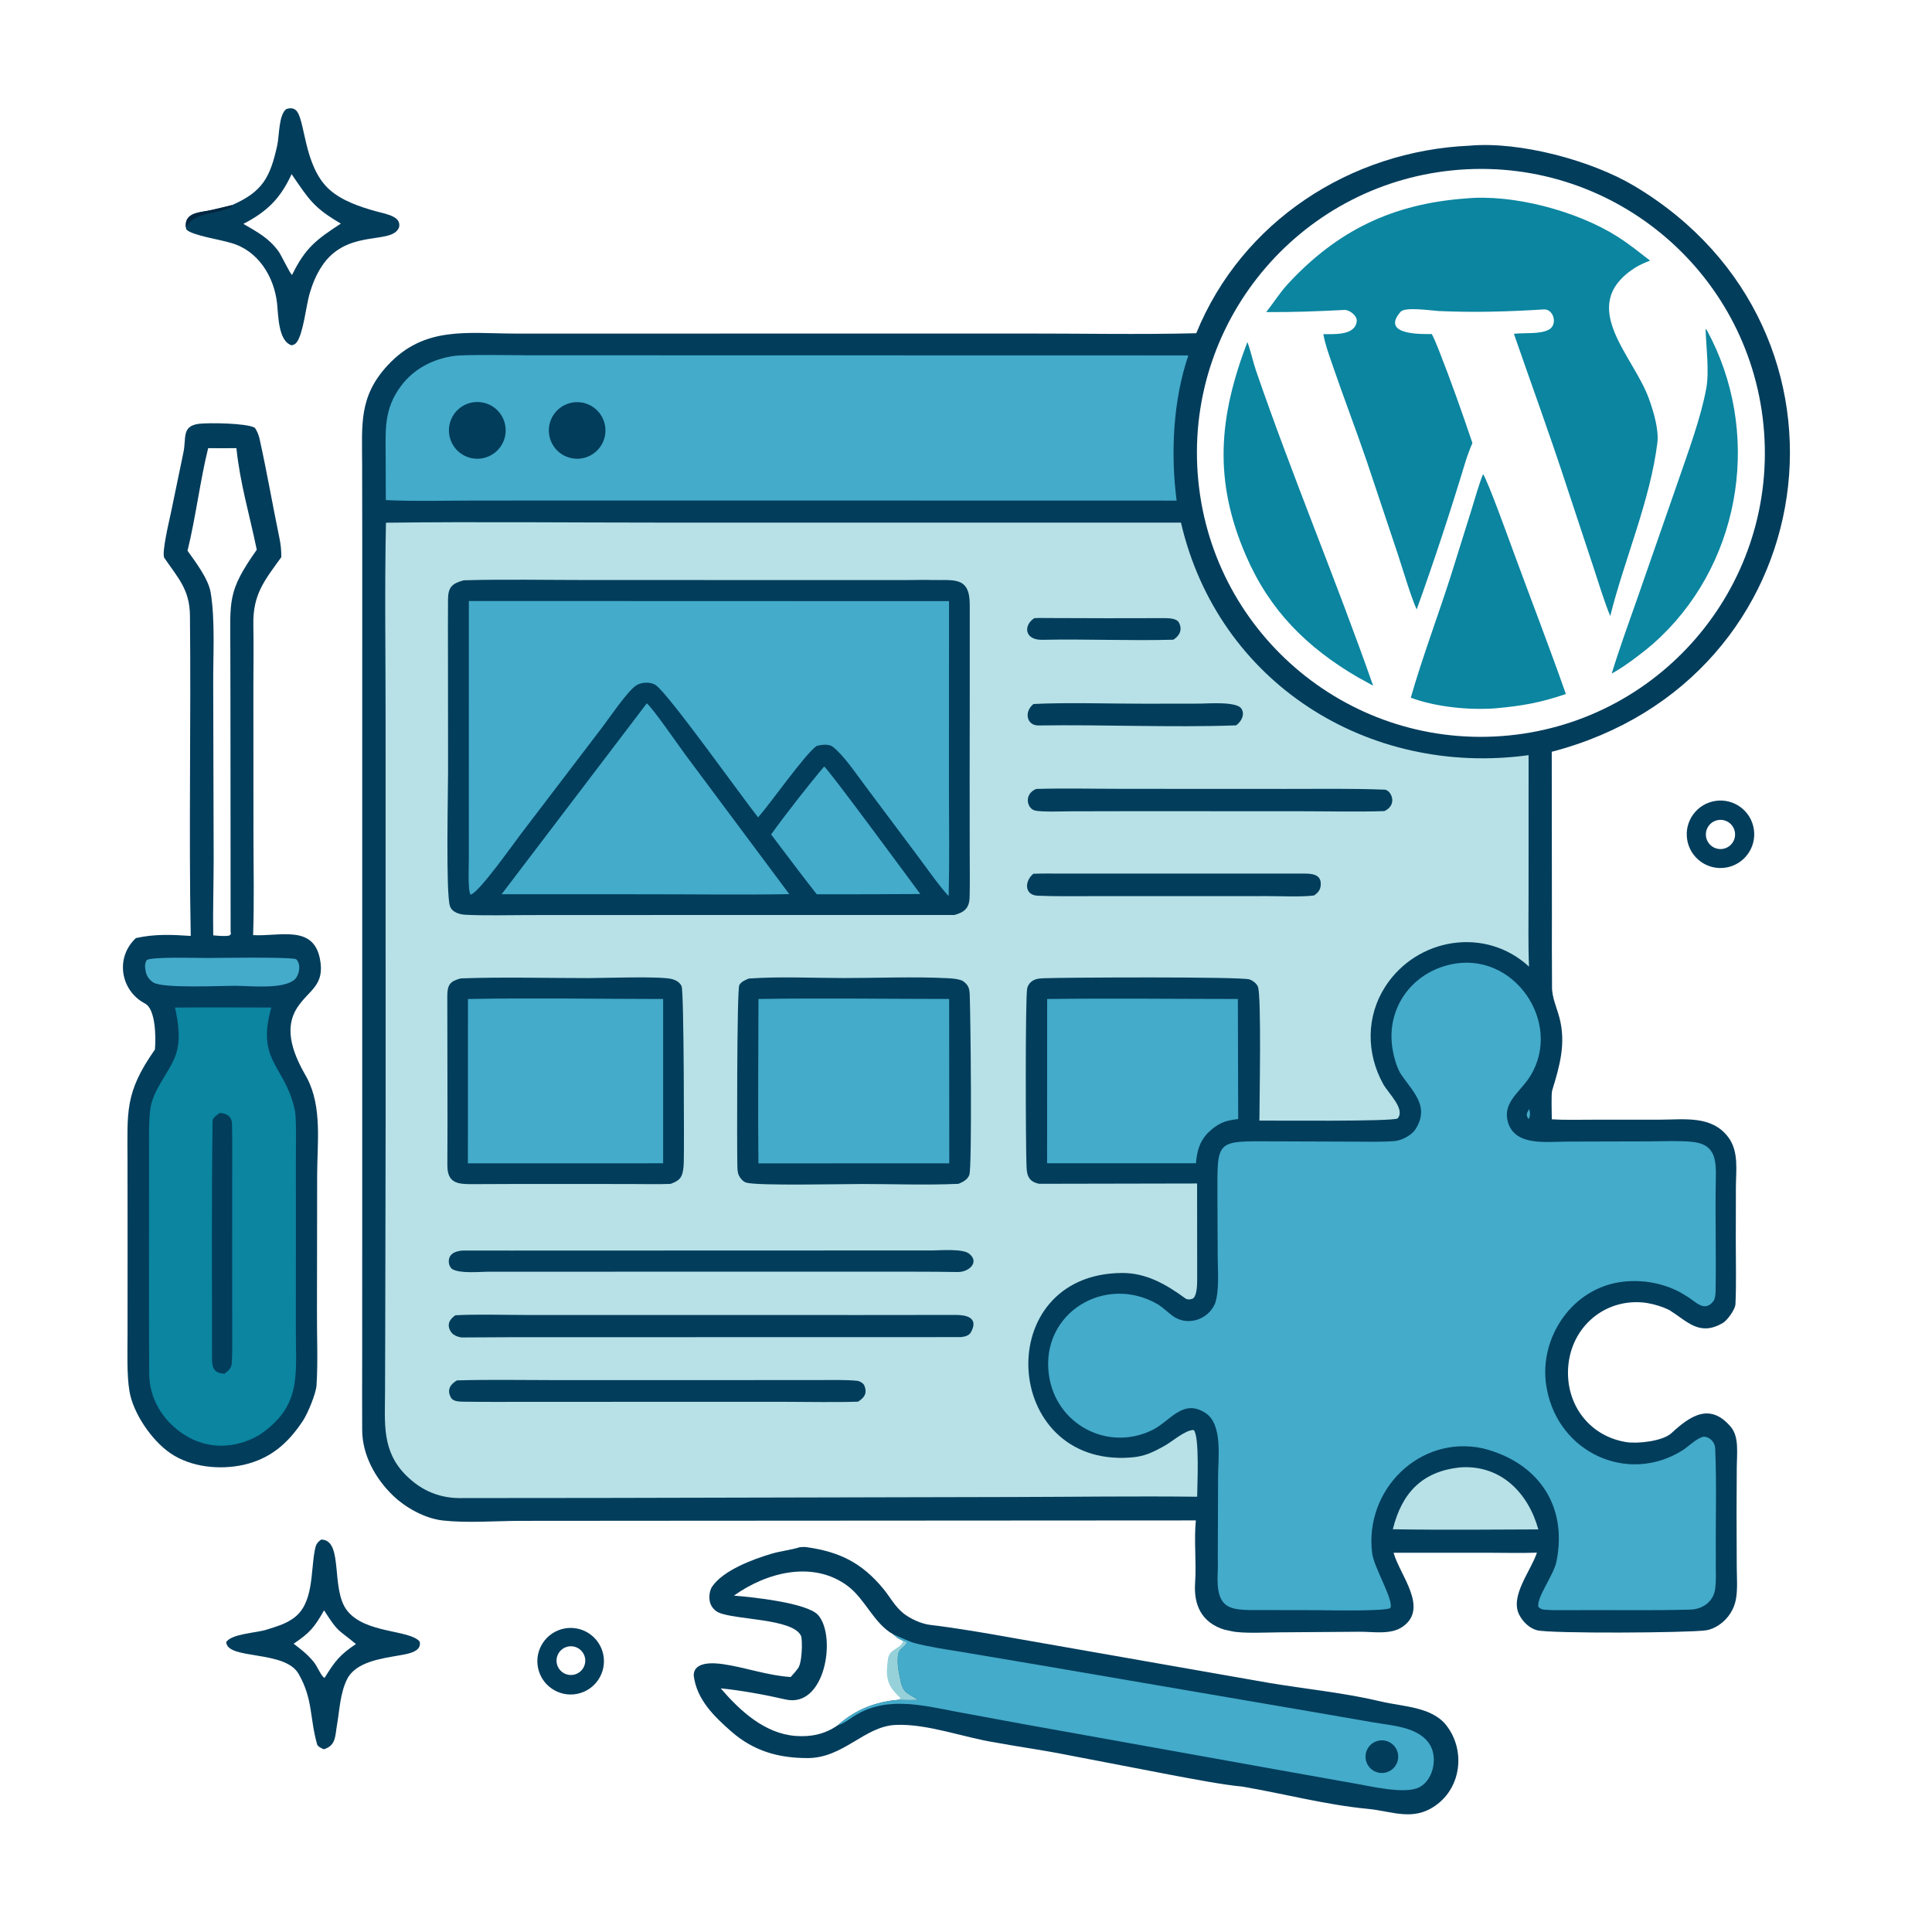 <?xml version="1.0" encoding="utf-8" ?><svg xmlns="http://www.w3.org/2000/svg" xmlns:xlink="http://www.w3.org/1999/xlink" width="1024" height="1024" viewBox="0 0 1024 1024"><path fill="#033D5C" d="M778.937 77.21C805.482 74.818 843.568 85.059 866.166 98.537C994.309 174.964 968.282 360.548 822.459 398.449L822.543 484.156C822.535 497.045 822.487 509.932 822.608 522.814C822.445 528.502 825.17 534.153 826.558 539.496C830.109 553.158 826.639 565.053 822.673 578.015C822.129 579.792 822.472 590.476 822.49 593.262C828.723 593.688 837.211 593.469 843.558 593.468L879.68 593.45C892.723 593.431 907.268 591.056 916.034 602.758C921.71 610.336 920.096 620.4 920.059 629.373L920.007 658.046C920.002 668.749 920.328 680.57 919.825 691.259C919.694 694.037 915.51 699.869 913.032 701.285C900.737 708.313 894.559 700.541 885.015 694.5C881.509 692.656 876.572 691.18 872.75 690.58C852.123 687.601 833.99 701.721 831.391 722.452C828.848 742.729 841.328 760.938 861.762 764.318C867.896 765.333 881.274 763.884 885.909 759.589C895.906 750.324 906.418 743.241 917.436 756.364C921.796 761.587 920.586 770.292 920.53 777.384L920.411 801.943L920.514 830.48C920.548 835.952 921.034 841.853 920.146 847.268C919.222 852.912 915.908 858.061 911.135 861.249C908.971 862.694 906.694 863.743 904.119 864.118C894.897 865.459 821.693 865.927 814.626 864.058C810.548 862.979 807.132 859.556 805.239 855.888C800.119 845.966 811.469 832.53 814.601 822.939C806.515 823.255 796.476 822.989 788.192 822.987L738.635 822.992C741.746 834.546 757.488 852.258 743.513 862.142C737.227 866.588 728.104 864.815 720.55 864.862L677.747 865.179C671.063 865.237 658.549 865.884 652.753 864.576L648.871 863.732C636.835 859.973 632.591 850.663 633.432 838.754C634.181 828.165 632.759 816.476 633.821 805.856L345.655 806.031L274.753 806.085C261.812 806.172 247.408 807.303 234.727 805.895C225.303 804.848 215.077 799.19 208.352 792.735C199.004 783.761 192.049 771.25 191.96 758.024C191.873 745.038 191.949 732.077 191.962 719.126L191.981 644.655L191.984 418.766L191.995 286.504L191.938 246.548C191.913 225.074 190.053 210.229 205.527 193.571C224.948 172.661 247.56 176.758 273.211 176.808L343.222 176.804L541.243 176.772C571.476 176.731 604.107 177.386 634.046 176.622C658.157 117.385 715.761 79.944 778.937 77.21ZM795.785 390.146C878.73 384.132 941.075 311.987 935.002 229.047C928.928 146.107 856.737 83.814 773.801 89.948C690.951 96.076 628.736 168.176 634.804 251.031C640.871 333.885 712.926 396.153 795.785 390.146Z"/><path fill="#B7E1E6" d="M204.569 277.051C252.199 276.464 300.924 276.989 348.623 276.989L625.934 276.993C645.598 361.75 724.986 411.905 810.184 400.251L810.168 474.849C810.164 487.014 809.917 500.291 810.402 512.33C787.244 490.915 750.865 497.05 734.221 522.915C724.088 538.662 724.062 558.111 733.082 574.483C735.857 579.521 745.044 587.881 740.76 592.808C737.512 594.507 675.503 593.89 667.507 593.932C667.511 584.741 668.675 527.58 666.703 522.923C665.972 521.197 664.002 519.729 662.273 519.119C657.899 517.577 563.56 518.071 553.532 518.482C551.543 518.563 549.684 518.596 547.872 519.517C546.153 520.391 545.001 521.824 544.465 523.675C543.352 527.522 543.629 609.023 544.075 618.075C544.172 620.053 544.25 622.167 545.24 623.929C546.461 626.104 548.338 626.855 550.648 627.435L634.49 627.271L634.527 677.679C634.508 680.509 634.539 686.1 632.495 688.114C631.167 688.812 629.444 689.028 628.248 688.165C618.195 680.83 607.582 674.611 594.618 674.704C525.021 675.202 530.719 777.431 598.991 772.536C606.572 771.993 610.639 769.944 617.236 766.317C621.133 764.174 628.3 757.805 632.694 757.941C635.879 761.243 634.56 787.312 634.517 793.299C602.175 792.917 568.818 793.385 536.431 793.45L319.786 793.938C295.108 793.945 270.441 793.941 245.708 794.004C233.7 794.409 223.71 790.451 215.153 781.905C202.34 769.106 204.021 754.464 204.08 737.898L204.18 705.128L204.398 593.354L204.375 382.209C204.388 347.75 203.824 311.29 204.569 277.051Z"/><path fill="#033D5C" d="M245.788 307.572C266.911 306.951 290.257 307.426 311.51 307.426L433.091 307.438L481.563 307.437C485.392 307.435 489.33 307.289 493.155 307.404C505.034 307.76 513.964 305.05 513.987 320.352C514.032 350.719 513.973 381.079 513.935 411.443L513.972 452.497C513.992 460.121 514.099 467.758 513.926 475.379C513.792 481.298 511.218 483.53 505.823 484.962L338.821 484.981L279.906 485.009C269.055 485.014 258.099 485.353 247.265 484.874C245.447 484.793 243.688 484.568 242.015 483.806C240.338 483.043 238.993 481.923 238.44 480.112C236.252 472.956 237.485 419.912 237.482 408.952L237.433 348.79C237.425 338.497 237.379 328.203 237.448 317.911C237.492 311.309 239.466 309.244 245.788 307.572Z"/><path fill="#44ABCA" d="M248.499 318.545L503.01 318.628L502.966 416.489C502.957 435.58 503.306 455.969 502.801 474.969C497.906 469.718 490.947 459.796 486.373 453.667L458.363 416.236C453.882 410.27 447.235 400.394 441.512 395.891C439.302 394.151 435.508 394.674 432.866 395.343C426.895 399.379 408.451 425.708 401.811 433.232C393.226 422.442 354.293 367.674 347.521 363.11C344.748 361.241 339.918 361.494 337.143 363.324C332.484 366.396 323.147 380.302 319.056 385.663L276.056 442.059C271.89 447.533 253.639 473.421 249.42 474.165C247.876 472.202 248.498 458.261 248.497 454.737L248.486 421.408L248.499 318.545Z"/><path fill="#44ABCA" d="M342.814 372.791C346.157 375.51 359.458 394.902 363.194 399.93L418.341 473.912C393.362 474.339 367.313 473.972 342.25 473.977L265.871 473.949L342.814 372.791Z"/><path fill="#44ABCA" d="M436.812 406.287C438.749 407.213 482.139 466.241 487.784 473.847L460.25 473.973L432.905 473.992C424.744 463.634 416.688 452.804 408.703 442.276C415.869 432.256 428.954 415.502 436.812 406.287Z"/><path fill="#033D5C" d="M244.239 518.57C266.824 517.754 289.643 518.426 312.259 518.41C320.318 518.405 350.848 517.257 356.481 519.006C358.459 519.62 360.483 520.798 361.282 522.797C362.539 525.94 362.621 609.053 362.419 615.999C362.35 618.368 362.163 621.244 361.124 623.4C360.048 625.633 357.633 626.659 355.455 627.474C349.218 627.775 340.986 627.557 334.652 627.556L294.734 627.528C279.961 627.518 265.176 627.533 250.405 627.622C242.459 627.67 237.059 627.083 237.113 617.545C237.283 587.627 237.057 557.701 237.081 527.784C237.086 521.785 238.71 520.022 244.239 518.57Z"/><path fill="#44ABCA" d="M248.04 529.49C281.814 528.859 317.546 529.458 351.481 529.493L351.482 616.569L247.996 616.586L248.04 529.49Z"/><path fill="#033D5C" d="M396.91 518.641C413.502 517.493 430.768 518.383 447.437 518.383C465.548 518.384 484.02 517.574 502.077 518.456C504.417 518.57 507 518.775 509.237 519.467C510.798 519.95 512.56 521.666 513.236 523.153C513.753 524.29 513.896 525.594 513.954 526.828C514.432 536.951 515.292 618.713 513.759 622.736C512.784 625.296 510.38 626.451 508.017 627.456C491.077 628.228 473.775 627.544 456.798 627.544C446.558 627.543 401.039 628.588 395.434 626.79C393.808 626.269 392.298 624.466 391.594 622.957C390.812 621.282 390.857 619.234 390.808 617.41C390.6 609.7 390.534 524.6 391.842 522.135C392.833 520.269 395.096 519.41 396.91 518.641Z"/><path fill="#44ABCA" d="M402.003 529.49C435.136 528.931 469.82 529.454 503.063 529.476L503.139 616.587L401.988 616.605C401.658 587.799 401.99 558.348 402.003 529.49Z"/><path fill="#033D5C" d="M241.337 697.127C251.948 696.493 267.778 696.964 278.668 696.964L350.064 696.969L456.069 696.991C472.888 696.994 489.622 696.984 506.528 696.941C512.056 696.927 518.979 698.289 514.568 706.199C513.59 707.953 511.26 708.488 509.335 708.7L329.454 708.74L270.03 708.752C261.74 708.756 253.181 708.845 244.881 708.88C242.885 708.743 240.232 707.724 239.089 706.02C236.595 702.303 238.099 699.391 241.337 697.127Z"/><path fill="#033D5C" d="M494.511 662.756C498.961 662.685 510.299 661.796 513.657 664.46C519.384 669.004 513.504 674.304 507.605 674.203C499.76 674.07 491.764 674.023 483.879 674.02L429.311 674.014L258.75 674.03C253.885 674.085 244.171 675.06 239.874 672.75C238.853 672.201 238.084 670.679 237.937 669.499C237.321 664.582 241.362 663.012 245.464 662.804C253.892 662.808 262.461 662.831 270.959 662.828L325.331 662.81L494.511 662.756Z"/><path fill="#033D5C" d="M242.189 731.638C258.996 731.138 277.347 731.49 294.242 731.491L389.524 731.482L433.817 731.463C440.423 731.465 448.08 731.218 454.65 731.881C455.929 732.16 457.622 733.168 458.127 734.402C459.814 738.528 458.027 740.904 454.769 742.915C442.631 743.335 428.564 742.997 416.314 742.997L342.121 742.993L278.511 743.019C267.381 743.022 256.134 743.092 245.009 742.919C243.122 742.858 240.09 742.722 239.026 740.791C236.671 736.517 238.793 733.634 242.189 731.638Z"/><path fill="#033D5C" d="M549.189 418.155C563.601 417.715 579.947 418.091 594.476 418.096L681.485 418.135C698.884 418.143 716.579 417.852 733.933 418.535C737.153 418.662 741.131 426.395 733.771 429.899C719.77 430.385 703.051 429.973 688.871 429.974L600.461 429.942L567.734 430.009C563.928 430.028 552.101 430.453 548.585 429.611C544.275 428.579 542.532 420.917 549.189 418.155Z"/><path fill="#033D5C" d="M547.708 463.109C552.702 462.918 557.827 463.018 562.832 463.018C605.578 463.017 648.331 462.996 691.076 463.019C694.756 463.021 699.765 463.19 700.019 467.991C700.189 471.194 698.966 472.923 696.443 474.624C689.588 475.484 679.096 474.955 671.99 474.957L628.026 474.976L577.792 474.982C568.535 474.98 559.211 475.145 549.97 474.738C542.839 474.424 542.97 466.961 547.708 463.109Z"/><path fill="#033D5C" d="M547.775 373.129C565.202 372.245 588.97 372.996 606.844 372.979L635.682 372.938C639.941 372.935 655.216 371.639 657.92 375.535C659.942 378.448 658.131 382.304 655.179 384.458C620.684 385.684 585.061 383.979 550.457 384.508C544.154 384.605 542.601 377.278 547.775 373.129Z"/><path fill="#033D5C" d="M548.205 327.635C550.801 327.484 553.379 327.56 555.977 327.576C576.344 327.702 596.729 327.693 617.095 327.624C619.356 327.617 623.549 327.738 624.739 329.796C626.964 333.646 625.153 337.049 621.903 339.056C598.895 339.707 575.513 338.617 552.484 339.113C542.901 339.32 542.351 331.416 548.205 327.635Z"/><path fill="#0B85A0" d="M776.7 105.2C801.975 102.744 835.86 111.845 857.204 125.364C863.856 129.577 868.429 133.424 874.576 138.134C871.952 139.16 868.809 140.464 866.416 142.022C835.071 162.432 866.654 189.095 874.349 212.429C876.533 218.53 879.267 227.987 878.45 234.602C874.655 265.335 860.876 296.706 853.461 326.52C850.429 319.286 847.194 308.59 844.665 300.968L830.28 257.468C821.426 230.323 811.721 203.859 802.411 176.947C808.019 176.182 816.452 177.403 821.264 174.521C825.753 171.572 823.244 163.684 818.277 163.995C799.235 165.185 781.477 165.703 762.377 164.846C758.024 164.533 744.66 162.578 742.353 165.233C731.39 177.853 754.166 177.061 758.89 177.056C760.289 179.823 761.474 182.696 762.611 185.578C769.014 201.801 774.812 218.285 780.414 234.795C779.017 238.004 777.52 242.117 776.496 245.499C768.585 271.611 760.111 297.35 750.868 323.03C747.855 316.408 743.571 301.953 741.084 294.357L724.595 244.999C718.655 227.586 712.05 210.405 706.089 192.999C704.301 187.779 702.369 182.558 701.4 177.111C706.742 177.045 718.082 178.01 719.073 170.454C719.632 167.474 715.244 164.124 712.564 164.267C698.801 165 684.88 165.512 671.091 165.405C674.922 160.693 678.194 155.295 682.409 150.719C708.821 122.036 738.31 108.041 776.7 105.2Z"/><path fill="#0B85A0" d="M786.051 251.305C788.401 254.362 800.472 287.856 802.583 293.599C811.608 318.151 821.289 343.181 829.951 367.842C816.049 372.537 806.904 374.105 792.624 375.428C778.565 376.466 761.085 374.744 747.75 369.807C753.775 348.636 762.331 326.022 769.141 304.638L779.864 270.347C781.596 264.768 783.935 256.436 786.051 251.305Z"/><path fill="#0B85A0" d="M661.136 181.285C662.91 185.788 664.076 191.689 665.694 196.397C684.971 252.471 708.176 307.478 727.794 363.452C725.296 361.977 722.33 360.441 719.756 359.027C692.72 343.198 673.121 323.798 660.5 294.765C643 254.51 645.951 221.117 661.136 181.285Z"/><path fill="#0B85A0" d="M903.975 174.288C904.116 174.443 904.647 174.969 904.728 175.116C933.465 227.88 923.794 295.613 880.306 337.401C874.598 342.886 870.375 346.012 865.152 349.922C861.153 352.793 858.512 354.6 854.244 357.011C858.393 343.42 863.456 329.587 868.172 316.134L889.623 254.522C894.795 239.461 901.555 221.28 904.379 205.742C906.005 196.794 904.289 183.752 903.975 174.288Z"/><path fill="#44ABCA" d="M771.774 510.653C804.918 505.823 829.257 545.199 809.595 572.528C804.534 579.464 796.5 585.025 799.194 594.63C802.844 607.646 819.696 605.1 830.692 605.067L873.861 604.953C881.147 604.938 889.353 604.513 896.576 605.168C909.862 606.371 909.592 615.53 909.401 625.971C909.044 645.422 909.645 665.048 909.296 684.514C909.273 685.855 909.014 688.477 908.214 689.533C903.243 696.1 898.476 689.46 893.616 686.82C883.343 680.031 869.563 677.615 857.591 679.715C831.611 684.274 814.813 711.079 819.922 736.525C826.316 769.799 862.445 786.816 891.544 768.863C895.054 766.698 899.035 762.328 902.899 761.499C906.102 761.428 908.935 764.333 909.077 767.513C909.939 786.855 909.226 806.341 909.431 825.715C909.226 831.312 909.835 837.366 908.963 842.898C907.719 849.296 902.104 852.946 895.934 853.119C873.756 853.738 851.593 853.214 829.408 853.427C826.016 853.46 822.537 853.46 819.212 853.198C817.275 853.045 816.846 852.978 815.463 851.802C813.942 847.312 823.461 834.962 824.932 827.771C831.059 797.811 814.978 774.915 785.905 767.646C752.417 760.437 723.032 789.686 727.27 823.245C728.246 830.978 738.956 848.293 736.883 852.345C733.046 854.171 701.767 853.415 696.112 853.406L670.921 853.363C652.627 853.332 644.163 854.813 645.441 832.69C645.576 830.345 645.453 827.07 645.462 824.64L645.613 782.583C645.641 772.798 648.1 755.039 639.093 749.031C627.122 741.047 620.433 752.966 611.125 757.771C587.317 769.749 559.376 754.999 555.901 728.414C551.639 695.804 585.767 675.279 613.447 691.189C615.636 692.447 618.957 695.501 621.271 697.271C628.96 703.158 640.217 699.698 643.961 690.974C646.283 684.422 645.492 674.287 645.417 667.17L645.264 633.408C645.205 603.99 644.372 604.804 674.549 604.943L717.548 605.09C724.5 605.106 732.404 605.354 739.249 604.774C742.978 604.457 748.216 601.701 750.234 598.528C758.185 586.019 748.351 578.339 742.096 568.656C740.129 565.036 738.815 560.343 738.124 556.327C734.226 533.67 749.384 513.996 771.774 510.653Z"/><path fill="#44ABCA" d="M240.523 188.667C246.968 187.795 271.797 188.297 279.317 188.303L360.123 188.323L629.852 188.379C621.699 212.281 620.412 240.428 623.629 265.33L594.875 265.312L336.603 265.279L252 265.304C237.314 265.312 218.93 265.792 204.488 265.052L204.409 242.031C204.374 227.668 203.412 216.754 212.564 204.546C219.416 195.405 229.339 190.323 240.523 188.667Z"/><path fill="#033D5C" d="M251.904 213.1C260.153 212.506 267.334 218.682 267.981 226.927C268.629 235.172 262.5 242.394 254.259 243.095C245.942 243.802 238.639 237.604 237.986 229.283C237.332 220.962 243.578 213.699 251.904 213.1Z"/><path fill="#033D5C" d="M301.82 213.713C309.832 211.446 318.157 216.139 320.367 224.167C322.576 232.196 317.824 240.487 309.781 242.64C301.817 244.771 293.626 240.077 291.439 232.129C289.251 224.18 293.887 215.957 301.82 213.713Z"/><path fill="#44ABCA" d="M555.016 529.494C588.391 529.064 622.653 529.458 656.092 529.486L656.263 593.109C648.741 593.974 645.403 595.483 640.09 600.552C635.601 605.351 634.43 610.312 633.882 616.558L554.991 616.554L555.016 529.494Z"/><path fill="#B7E1E6" d="M774.504 777.711C795.653 776.523 809.992 791.318 815.353 810.616L778.875 810.775C765.271 810.793 751.821 810.773 738.22 810.539C743.035 791.114 753.987 779.581 774.504 777.711Z"/><path fill="#44ABCA" d="M810.489 587.815C810.989 589.672 811.268 591.552 810.121 593.145C808.545 590.524 809.229 590.252 810.489 587.815Z"/><path fill="#033D5C" d="M105.311 224.637C110.587 223.988 130.431 224.232 134.971 226.66C136.149 228.015 137.162 230.72 137.562 232.522C141.406 249.851 144.432 267.398 148.024 284.789C148.831 288.698 149.093 291.305 149.107 295.295C140.074 307.81 133.987 315.082 134.281 331.057C134.478 341.718 134.338 353.034 134.299 363.727L134.34 444.348C134.395 460.984 134.741 479.116 134.153 495.64C148.315 496.408 165.919 490.068 169.539 508.044C172.428 522.389 163.748 524.632 157.644 533.899C149.617 546.085 156.309 560.26 162.683 571.309C170.873 586.737 168.114 606.08 168.097 622.798L168.001 695.059C167.907 707.904 168.59 721.587 167.761 734.295C167.48 738.61 163.142 749.109 160.556 753.033C152.601 765.104 143.275 773.155 129.132 776.382C116.389 779.196 101.226 777.696 90.288 770.22C80.45 763.497 70.549 749.098 68.602 737.301C67.152 728.517 67.591 716.808 67.591 707.76L67.618 662.92L67.58 615.897C67.559 589.141 65.948 579.297 82.111 556.276C82.647 550.353 82.627 534.923 76.886 531.915C63.804 525.06 60.926 507.525 72.039 497.203C82.08 494.974 90.941 495.369 101.094 496.058C100.019 439.482 101.295 382.794 100.677 326.224C100.526 312.417 94.351 306.337 87.106 295.708C85.499 293.35 89.828 275.461 90.587 271.789L97.202 239.847C98.88 232.128 96.117 225.939 105.311 224.637ZM110.327 237.538C106.088 254.617 103.772 274.071 99.394 291.914C103.684 297.909 110.463 306.807 111.667 314.085C114.109 328.852 112.913 347.651 113.004 362.82L113.247 455.454C113.236 468.401 112.786 482.974 113.02 495.754C115.784 495.958 119.087 496.436 121.696 495.807C122.659 494.668 122.361 495.341 122.23 493.584L122.142 375.907L122.082 345.046C122.026 317.961 120.411 313.592 136.089 291.387C132.386 273.247 127.243 256.409 125.301 237.526C120.353 237.541 115.262 237.623 110.327 237.538Z"/><path fill="#0B85A0" d="M92.761 534.037C109.648 533.838 126.883 534.013 143.797 534.008C135.568 563.101 151.46 564.539 156.384 589.052C157.105 592.638 156.839 609.209 156.827 614.005L156.835 653.683L156.816 705.253C156.782 729.33 159.901 745.43 137.357 760.626C124.57 767.983 110.066 768.344 97.716 760.464C86.383 753.233 79.123 741.386 79.07 728.023C79.029 717.741 78.99 707.195 78.99 696.924L79.003 639.071L79.025 608.436C79.031 601.882 78.811 594.807 79.6 588.325C80.917 577.519 89.145 569.475 92.918 559.724C95.981 551.809 94.581 542.064 92.761 534.037Z"/><path fill="#033D5C" d="M116.46 589.896C120.122 590.06 122.845 591.635 122.956 595.645C123.174 603.515 123.073 611.433 123.07 619.31L123.056 666.159L123.072 703.75C123.072 709.886 123.196 716.455 122.841 722.579C122.686 725.265 120.935 726.607 118.956 728.113C113.935 727.858 112.384 725.449 112.386 720.585C112.396 678.437 112.085 636.237 112.676 594.106C112.7 592.393 115.173 590.775 116.46 589.896Z"/><path fill="#44ABCA" d="M109.613 507.754C116.641 507.741 152.063 507.112 156.864 508.338C159.913 510.936 158.541 517.181 156.031 519.286C149.849 524.471 132.711 522.53 124.875 522.489C117.147 522.465 86.447 523.959 81.378 520.791C79.311 519.5 77.849 517.63 77.319 515.25C76.828 513.048 76.513 510.765 77.82 508.802C81.109 507.045 104.153 507.736 109.613 507.754Z"/><path fill="#033D5C" d="M423.871 820.055C424.991 819.921 426.473 819.874 427.631 820.039C444.928 822.506 456.672 828.26 467.974 841.84C471.745 846.37 474.147 851.273 478.707 854.991C482.219 857.851 488.207 860.649 492.892 861.21C507.912 863.01 522.716 865.618 537.612 868.27L673.077 892.047C692.744 895.309 712.674 897.221 732.06 901.847C743.43 904.56 758.865 904.587 766.564 914.437C776.815 927.553 774.636 947.346 760.793 957.014C748.921 965.447 737.739 959.966 725.018 958.742C702.449 956.571 680.644 950.708 658.44 946.931C648.207 946.018 631.087 942.687 620.751 940.76L565.746 930.178C553.241 927.654 540.31 925.922 527.555 923.553C510.944 920.969 491.434 913.469 474.625 914.251C458.098 915.019 447.102 931.825 427.999 931.819C412.598 931.814 399.454 928.114 387.562 917.696C378.368 909.641 369.256 900.709 367.694 888.122C367.596 880.314 378.669 881.367 383.339 882.052C395.523 883.84 406.792 888.074 419.07 888.851C419.324 888.589 423.156 884.363 422.364 884.847C425.281 883.066 425.441 868.863 424.53 866.969C420.075 857.709 389.32 858.667 380.745 854.596C378.511 853.535 376.977 851.465 376.376 849.467C375.607 846.913 375.966 843.14 377.438 840.959C383.305 832.268 399.24 826.376 408.885 823.526C413.807 822.071 418.803 821.58 423.445 820.188L423.871 820.055ZM476.426 900.923C479.959 901.083 482.987 901.06 486.529 900.99C481.325 897.317 478.719 897.876 477.245 890.585C476.429 886.555 475.697 883.619 475.789 879.403C475.914 873.65 477.696 874.742 480.525 871.015L480.249 870.133L478.729 869.685C476.284 868.6 475.395 868.067 473.469 866.262C463.237 860.571 458.69 847.742 449.494 840.757C431.14 826.815 406.241 833.365 388.996 845.724C398.446 846.433 427.99 849.551 433.664 856.054C443.474 867.298 437.42 905.662 416.265 900.736C405.669 898.268 392.502 895.891 382.001 894.869C392.21 906.769 405.327 918.866 421.713 920.087C429.973 920.702 437.368 919.119 444.16 914.333C453.424 906.057 464.199 901.928 476.426 900.923Z"/><path fill="#44ABCA" d="M473.469 866.262C476.345 867.408 482.166 870.195 484.668 870.858C492.753 872.997 502.282 874.331 510.597 875.711L554.481 883.131L694.547 907.126L728.054 912.927C737.859 914.626 751.265 915.257 757.39 923.966C762.674 931.479 759.463 944.915 750.9 947.856C742.849 950.622 726.914 946.838 718.561 945.386L678.697 938.281L541.352 913.617L508.021 907.461C488.188 903.726 468.252 898.281 450.575 910.985C449.242 911.943 445.65 914.21 444.16 914.333C453.424 906.057 464.199 901.928 476.426 900.923C479.959 901.083 482.987 901.06 486.529 900.99C481.325 897.317 478.719 897.876 477.245 890.585C476.429 886.555 475.697 883.619 475.789 879.403C475.914 873.65 477.696 874.742 480.525 871.015L480.249 870.133L478.729 869.685C476.284 868.6 475.395 868.067 473.469 866.262Z"/><path fill="#033D5C" d="M729.735 922.839C734.254 921.366 739.116 923.811 740.627 928.318C742.138 932.825 739.733 937.708 735.239 939.256C730.691 940.823 725.738 938.383 724.209 933.823C722.68 929.262 725.161 924.33 729.735 922.839Z"/><path fill="#39A8BA" fill-opacity="0.529" d="M478.729 869.685L480.249 870.133L480.525 871.015C477.696 874.742 475.914 873.65 475.789 879.403C475.697 883.619 476.429 886.555 477.245 890.585C478.719 897.876 481.325 897.317 486.529 900.99C482.987 901.06 479.959 901.083 476.426 900.923L477.053 900.439L476.9 899.572C469.797 893.237 469.358 888.388 470.643 879.295C471.456 873.534 477.27 874.314 478.729 869.685Z"/><path fill="#033D5C" d="M122.891 108.74C139.165 101.635 143.143 94.088 146.911 77.214C148.098 71.897 147.654 60.73 151.813 57.758C153.526 57.325 154.988 57.075 156.558 58.201C161.988 62.093 160.472 88.039 174.803 100.649C181.44 106.489 190.886 109.659 199.266 111.979C202.339 112.83 205.929 113.459 208.719 115.007C210.26 115.862 211.426 116.987 211.625 118.828C211.776 120.232 211.351 121.19 210.444 122.231C204.58 128.957 183.069 122.182 170.574 141.086C167.627 145.545 165.572 150.559 164.082 155.676C162.27 161.899 160.74 176.901 157.258 181.414C156.434 182.482 155.852 182.697 154.576 183.017C147.397 180.831 147.538 166.925 146.854 160.782C145.283 146.679 136.874 132.857 122.603 128.812C116.76 126.956 101.858 124.823 98.774 121.653L98.509 120.499C97.648 112.207 106.413 112.714 112.507 111.218C116.003 110.36 119.391 109.665 122.891 108.74ZM154.814 145.684C161.866 131.331 167.637 127.014 180.662 118.516C166.254 110.078 163.825 105.866 154.559 92.289C148.64 105.178 141.587 112.145 128.999 118.659C136.324 122.952 142.433 126.091 147.634 133.229C149.15 135.311 153.962 145.623 154.814 145.684Z"/><path fill="#002641" d="M98.509 120.499C97.648 112.207 106.413 112.714 112.507 111.218C116.003 110.36 119.391 109.665 122.891 108.74L122.945 109.597C115.421 113.824 103.529 111.853 98.509 120.499Z"/><path fill="#033D5C" d="M170.306 815.987L170.805 816.026C182.06 817.015 175.208 842.341 183.939 853.594C193.515 865.936 217.115 863.67 222.434 870.062C223.788 875.59 215.717 876.646 211.876 877.345C202.624 879.028 188.529 880.622 183.876 890.183C180.258 897.618 179.984 906.364 178.601 914.343C177.593 920.157 178.086 925.241 171.631 927.142C170.431 926.638 168.458 925.768 168.08 924.58C164.051 910.291 165.969 900.623 158.242 887.151C150.955 874.445 120.478 879.871 119.906 870.381C122.528 865.934 136.072 865.466 141.302 863.755C146.492 862.056 150.736 861.06 155.447 857.752C166.237 850.178 164.633 833.666 166.758 822.108C167.32 819.049 167.779 817.659 170.306 815.987ZM155.634 871.199C159.894 874.496 162.824 876.666 166.297 880.881C168.222 883.217 170.355 888.707 171.95 889.239L172.117 889.191C177.496 880.481 180.19 877.016 188.658 871.368C178.578 863.012 179.617 865.691 171.757 853.517C166.582 862.624 164.205 865.436 155.634 871.199Z"/><path fill="#033D5C" d="M909.228 424.503C918.974 423.034 928.072 429.728 929.57 439.47C931.068 449.213 924.401 458.33 914.663 459.857C904.885 461.391 895.72 454.69 894.216 444.906C892.711 435.123 899.44 425.978 909.228 424.503ZM913.75 449.793C917.895 448.766 920.424 444.577 919.403 440.431C918.382 436.285 914.196 433.75 910.049 434.766C905.894 435.783 903.353 439.979 904.376 444.132C905.399 448.286 909.598 450.822 913.75 449.793Z"/><path fill="#033D5C" d="M298.941 863.186C308.523 861.237 317.863 867.453 319.765 877.045C321.666 886.637 315.404 895.946 305.803 897.801C296.269 899.642 287.038 893.433 285.15 883.908C283.261 874.382 289.425 865.122 298.941 863.186ZM304.744 887.476C308.72 886.302 311.026 882.162 309.932 878.164C308.839 874.165 304.747 871.775 300.727 872.788C298.052 873.461 295.951 875.528 295.234 878.19C294.516 880.853 295.293 883.696 297.266 885.622C299.239 887.548 302.1 888.258 304.744 887.476Z"/></svg>